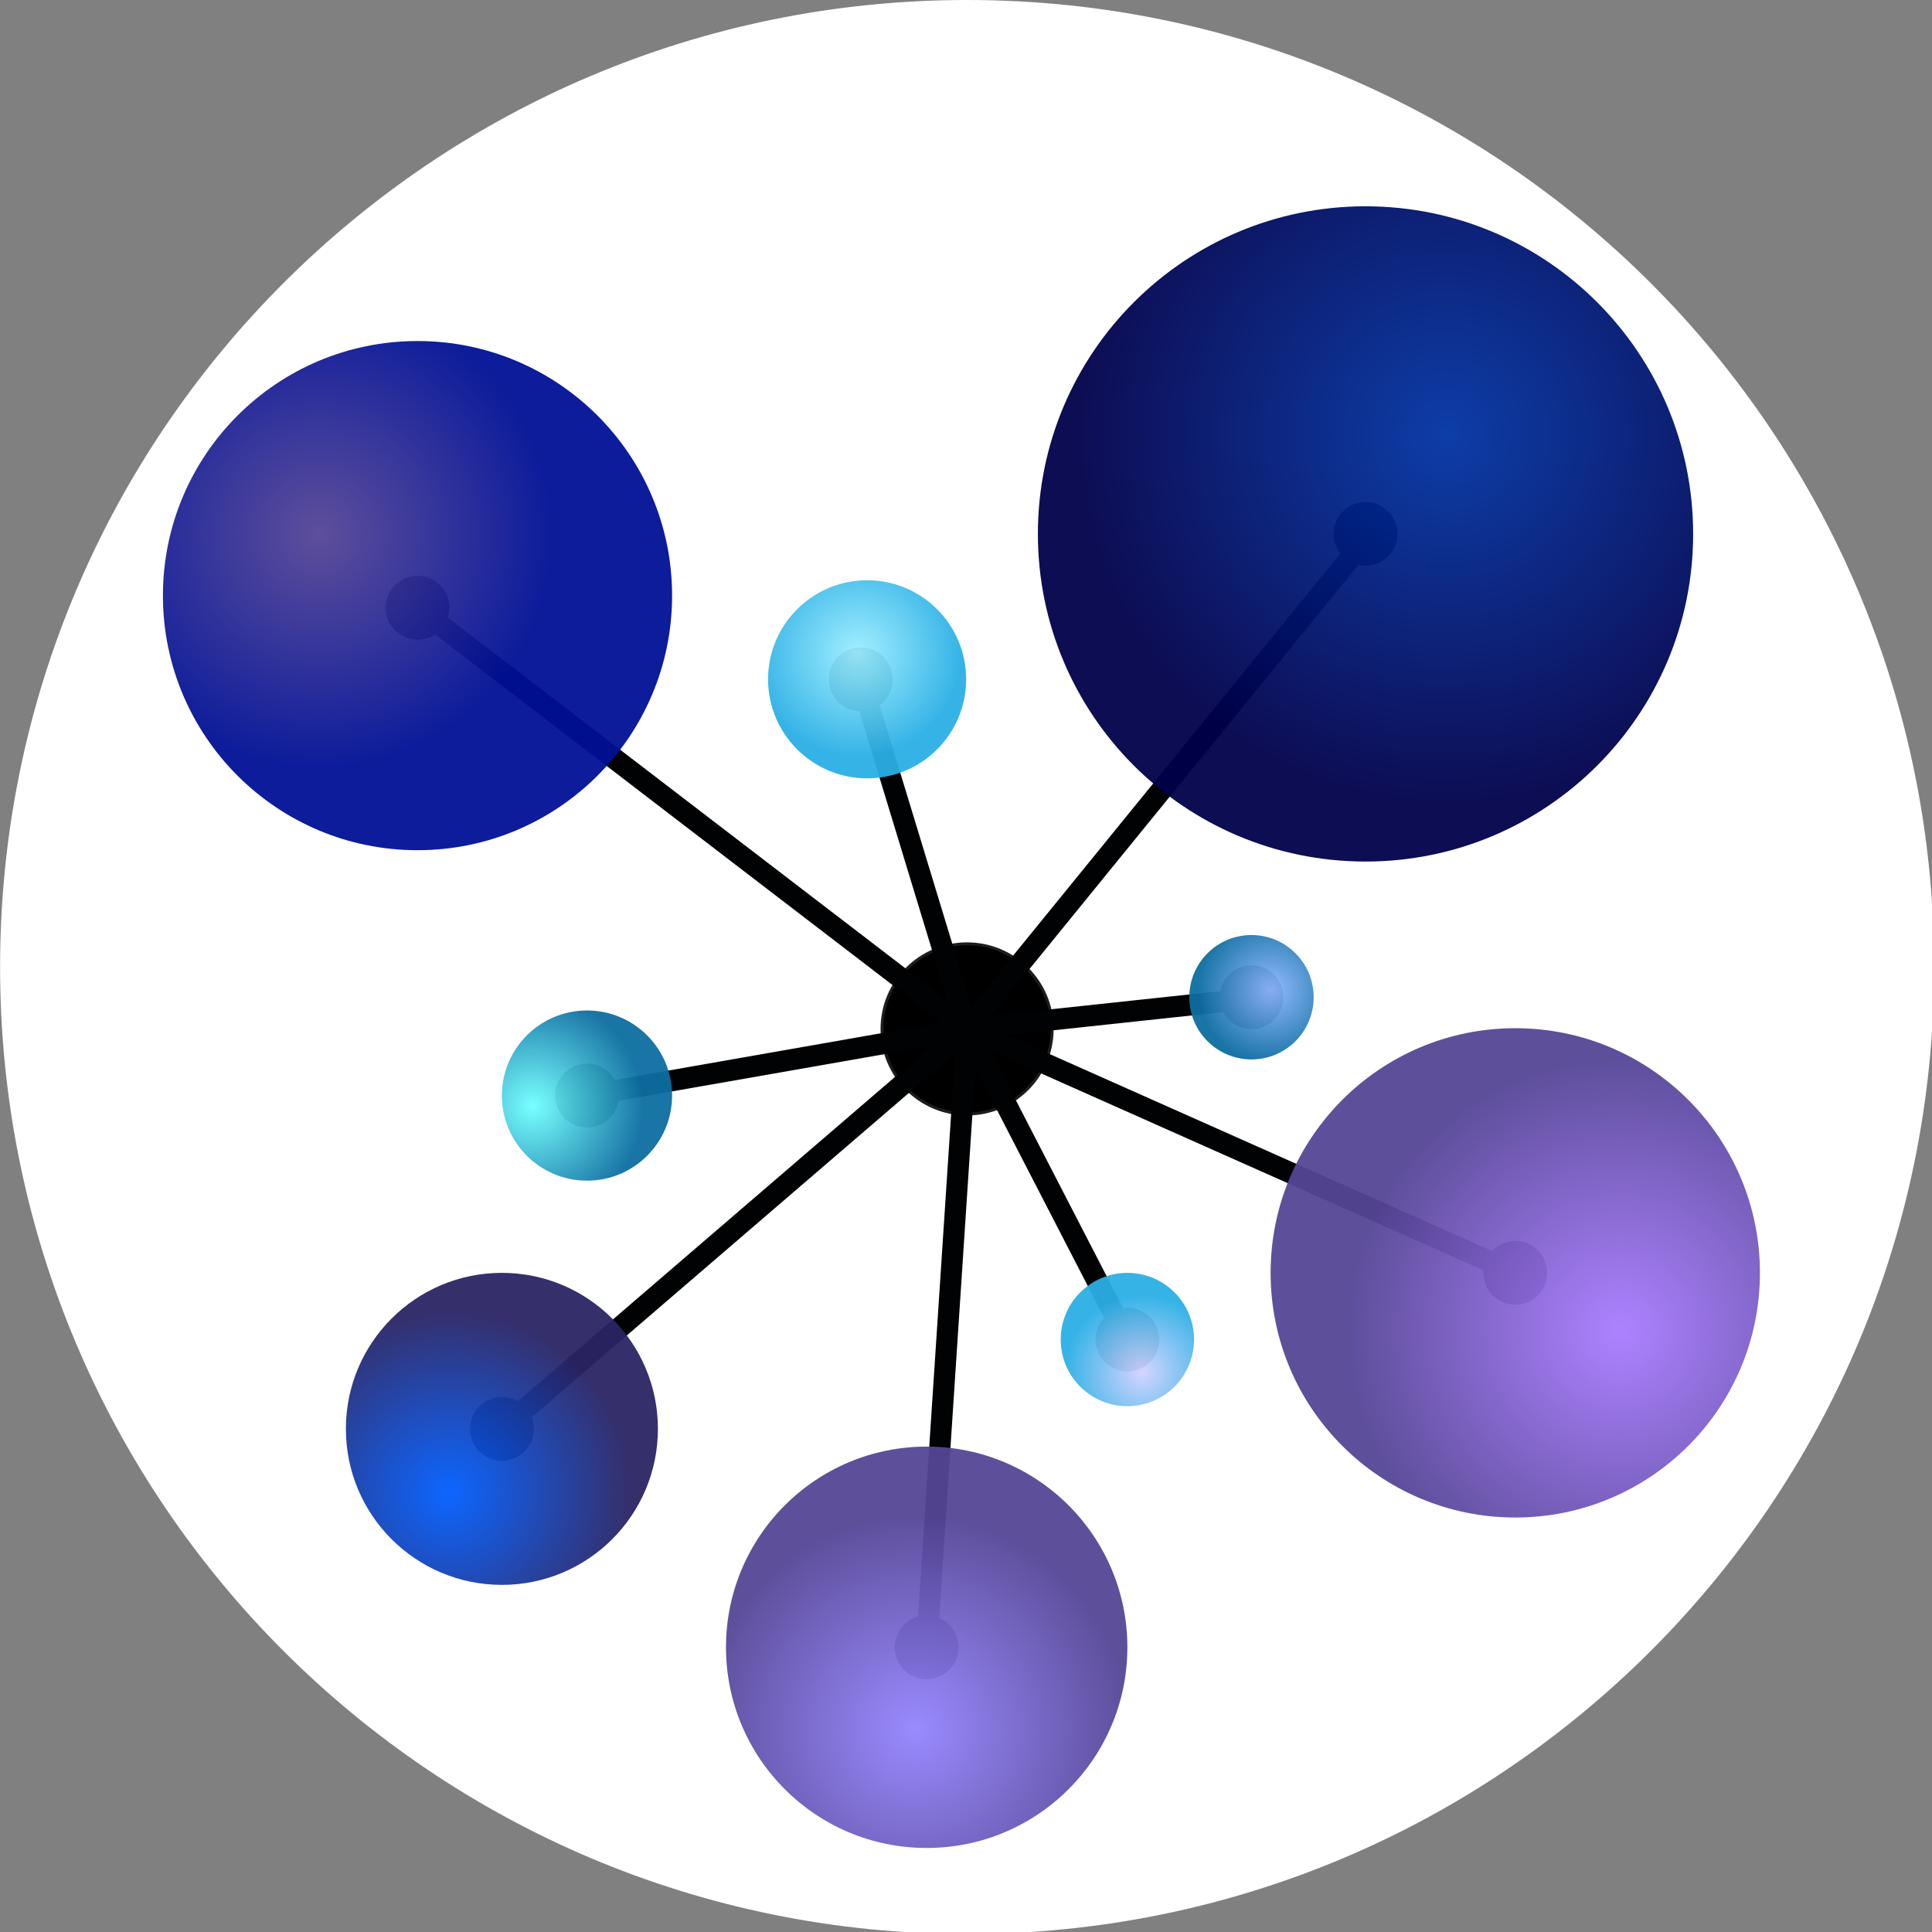 <?xml version="1.0" encoding="UTF-8" standalone="no"?>
<!DOCTYPE svg PUBLIC "-//W3C//DTD SVG 1.1//EN" "http://www.w3.org/Graphics/SVG/1.1/DTD/svg11.dtd">
<svg width="100%" height="100%" viewBox="0 0 1024 1024" version="1.1" xmlns="http://www.w3.org/2000/svg" xmlns:xlink="http://www.w3.org/1999/xlink" xml:space="preserve" xmlns:serif="http://www.serif.com/" style="fill-rule:evenodd;clip-rule:evenodd;stroke-miterlimit:10;">
    <rect x="0" y="0" width="1024" height="1024" fill="#808080" stroke="none"/>
    <g id="Capa-1" serif:id="Capa 1" transform="matrix(4.167,0,0,4.167,-529.667,0)">
        <g transform="matrix(0.492,0,0,0.492,127.12,-1.95399e-13)">
            <path d="M500,250C500,388.071 388.071,500 250,500C111.929,500 0,388.071 0,250C0,111.929 111.929,0 250,0C388.071,0 500,111.929 500,250" style="fill:white;fill-rule:nonzero;"/>
        </g>
        <g transform="matrix(0.492,0,0,0.492,127.12,-1.95399e-13)">
            <path d="M272,266C272,278.15 262.15,288 250,288C237.85,288 228,278.15 228,266C228,253.85 237.85,244 250,244C262.15,244 272,253.85 272,266" style="fill-rule:nonzero;"/>
        </g>
        <g transform="matrix(0.492,0,0,0.492,127.12,-1.95399e-13)">
            <path d="M272,266C272,278.15 262.15,288 250,288C237.85,288 228,278.15 228,266C228,253.85 237.85,244 250,244C262.15,244 272,253.85 272,266Z" style="fill:none;fill-rule:nonzero;stroke:rgb(29,29,27);stroke-width:0.75px;"/>
        </g>
        <g transform="matrix(0.492,0,0,0.492,127.12,-1.95399e-13)">
            <path d="M247.25,267.1C246.466,279.016 245.681,290.932 244.897,302.848C243.352,326.319 241.807,349.79 240.262,373.261C239.169,389.873 238.076,406.484 236.982,423.096C236.922,424.02 236.861,424.943 236.8,425.867C236.567,429.409 242.068,429.387 242.3,425.867C243.084,413.951 243.869,402.035 244.653,390.119C246.198,366.648 247.743,343.177 249.288,319.706C250.381,303.094 251.474,286.482 252.568,269.871C252.628,268.947 252.689,268.024 252.75,267.1C252.983,263.557 247.482,263.58 247.25,267.1" style="fill:rgb(1,2,3);fill-rule:nonzero;"/>
        </g>
        <g transform="matrix(0.492,0,0,0.492,127.12,-1.95399e-13)">
            <path d="M247.625,267.388C255.369,282.395 263.113,297.403 270.857,312.41C276.924,324.17 282.991,335.929 289.059,347.688C290.686,350.841 295.431,348.058 293.808,344.912C286.065,329.905 278.321,314.897 270.577,299.89C264.51,288.13 258.443,276.371 252.374,264.612C250.748,261.459 246.002,264.242 247.625,267.388" style="fill:rgb(1,2,3);fill-rule:nonzero;"/>
        </g>
        <g transform="matrix(0.492,0,0,0.492,127.12,-1.95399e-13)">
            <path d="M248.612,268.375C259.718,273.318 270.825,278.26 281.931,283.203C303.443,292.776 324.955,302.349 346.467,311.922C360.673,318.244 374.878,324.566 389.085,330.888C389.499,331.072 389.914,331.257 390.329,331.442C391.698,332.051 393.272,331.853 394.091,330.455C394.785,329.27 394.475,327.302 393.105,326.693C381.998,321.75 370.892,316.807 359.785,311.865C338.273,302.292 316.762,292.718 295.25,283.145C281.044,276.823 266.838,270.502 252.632,264.18C252.217,263.995 251.803,263.81 251.388,263.626C250.019,263.017 248.444,263.215 247.625,264.613C246.931,265.797 247.242,267.765 248.612,268.375" style="fill:rgb(1,2,3);fill-rule:nonzero;"/>
        </g>
        <g transform="matrix(0.492,0,0,0.492,127.12,-1.95399e-13)">
            <path d="M250,268.75C267.935,266.827 285.871,264.903 303.807,262.98C310.377,262.276 316.947,261.571 323.517,260.867C325.007,260.707 326.267,259.737 326.267,258.117C326.267,256.739 325.01,255.206 323.517,255.367C305.581,257.29 287.646,259.213 269.71,261.137C263.14,261.841 256.57,262.546 250,263.25C248.51,263.41 247.25,264.38 247.25,266C247.25,267.378 248.507,268.91 250,268.75" style="fill:rgb(1,2,3);fill-rule:nonzero;"/>
        </g>
        <g transform="matrix(0.492,0,0,0.492,127.12,-1.95399e-13)">
            <path d="M352.189,136.089C344.853,145.104 337.516,154.119 330.181,163.135C315.395,181.304 300.61,199.473 285.825,217.642C274.425,231.651 263.026,245.659 251.627,259.667C250.436,261.13 249.246,262.593 248.056,264.056C247.11,265.217 246.915,266.804 248.056,267.945C249.034,268.923 250.997,269.109 251.945,267.945C259.281,258.93 266.617,249.914 273.953,240.899C288.738,222.73 303.524,204.561 318.309,186.391C329.708,172.383 341.108,158.375 352.507,144.367C353.697,142.904 354.888,141.441 356.078,139.978C357.023,138.817 357.219,137.229 356.078,136.089C355.1,135.111 353.136,134.925 352.189,136.089" style="fill:rgb(1,2,3);fill-rule:nonzero;"/>
        </g>
        <g transform="matrix(0.492,0,0,0.492,127.12,-1.95399e-13)">
            <path d="M219.848,176.348C224.662,192.171 229.476,207.993 234.291,223.816C238.643,238.121 242.996,252.426 247.348,266.731C248.377,270.115 253.687,268.671 252.651,265.269C247.837,249.447 243.023,233.624 238.209,217.802C233.856,203.496 229.504,189.191 225.151,174.886C224.122,171.503 218.813,172.946 219.848,176.348" style="fill:rgb(1,2,3);fill-rule:nonzero;"/>
        </g>
        <g transform="matrix(0.492,0,0,0.492,127.12,-1.95399e-13)">
            <path d="M106.529,159.475C115.183,166.108 123.836,172.74 132.49,179.373C150.754,193.372 169.019,207.371 187.284,221.37C203.615,233.887 219.946,246.403 236.277,258.92C240.388,262.072 244.501,265.224 248.612,268.375C249.805,269.289 251.688,268.561 252.375,267.388C253.204,265.973 252.576,264.536 251.388,263.626C242.735,256.993 234.081,250.361 225.427,243.728C207.162,229.729 188.898,215.73 170.633,201.731C154.302,189.214 137.972,176.698 121.641,164.181C117.529,161.029 113.417,157.877 109.305,154.726C108.112,153.811 106.229,154.54 105.542,155.713C104.713,157.128 105.342,158.565 106.529,159.475" style="fill:rgb(1,2,3);fill-rule:nonzero;"/>
        </g>
        <g transform="matrix(0.492,0,0,0.492,127.12,-1.95399e-13)">
            <path d="M152.464,285.885C168.301,283.108 184.138,280.33 199.976,277.553C216.847,274.594 233.718,271.635 250.59,268.676C250.637,268.668 250.684,268.66 250.731,268.652C254.219,268.04 252.736,262.74 249.268,263.348C233.431,266.126 217.594,268.903 201.757,271.68C184.885,274.639 168.014,277.598 151.143,280.557C151.096,280.565 151.049,280.573 151.002,280.582C147.513,281.194 148.996,286.493 152.464,285.885" style="fill:rgb(1,2,3);fill-rule:nonzero;"/>
        </g>
        <g transform="matrix(0.492,0,0,0.492,127.12,-1.95399e-13)">
            <path d="M131.678,371.345L158.903,347.938C176.741,332.602 194.58,317.264 212.419,301.927C224.943,291.16 237.467,280.392 249.991,269.624C250.643,269.064 251.293,268.505 251.945,267.945C254.639,265.629 250.73,261.757 248.055,264.056C238.981,271.858 229.906,279.66 220.831,287.462C202.992,302.8 185.153,318.137 167.314,333.473L129.742,365.777C129.091,366.336 128.44,366.896 127.789,367.456C125.095,369.772 129.004,373.644 131.678,371.345" style="fill:rgb(1,2,3);fill-rule:nonzero;"/>
        </g>
        <g transform="matrix(0.492,0,0,0.492,127.12,-1.95399e-13)">
            <path d="M116.167,157.1C116.167,161.656 112.473,165.35 107.917,165.35C103.361,165.35 99.667,161.656 99.667,157.1C99.667,152.544 103.361,148.85 107.917,148.85C112.473,148.85 116.167,152.544 116.167,157.1" style="fill:rgb(1,2,3);fill-rule:nonzero;"/>
        </g>
        <g transform="matrix(0.492,0,0,0.492,127.12,-1.95399e-13)">
            <path d="M230.75,175.617C230.75,180.173 227.056,183.867 222.5,183.867C217.944,183.867 214.25,180.173 214.25,175.617C214.25,171.061 217.944,167.367 222.5,167.367C227.056,167.367 230.75,171.061 230.75,175.617" style="fill:rgb(1,2,3);fill-rule:nonzero;"/>
        </g>
        <g transform="matrix(0.492,0,0,0.492,127.12,-1.95399e-13)">
            <path d="M361.251,138.033C361.251,142.589 357.557,146.283 353.001,146.283C348.445,146.283 344.751,142.589 344.751,138.033C344.751,133.477 348.445,129.783 353.001,129.783C357.557,129.783 361.251,133.477 361.251,138.033" style="fill:rgb(1,2,3);fill-rule:nonzero;"/>
        </g>
        <g transform="matrix(0.492,0,0,0.492,127.12,-1.95399e-13)">
            <path d="M331.767,257.811C331.767,262.367 328.073,266.061 323.517,266.061C318.961,266.061 315.267,262.367 315.267,257.811C315.267,253.255 318.961,249.561 323.517,249.561C328.073,249.561 331.767,253.255 331.767,257.811" style="fill:rgb(1,2,3);fill-rule:nonzero;"/>
        </g>
        <g transform="matrix(0.492,0,0,0.492,127.12,-1.95399e-13)">
            <path d="M159.983,283.233C159.983,287.789 156.289,291.483 151.733,291.483C147.177,291.483 143.483,287.789 143.483,283.233C143.483,278.677 147.177,274.983 151.733,274.983C156.289,274.983 159.983,278.677 159.983,283.233" style="fill:rgb(1,2,3);fill-rule:nonzero;"/>
        </g>
        <g transform="matrix(0.492,0,0,0.492,127.12,-1.95399e-13)">
            <path d="M137.983,369.4C137.983,373.956 134.289,377.65 129.733,377.65C125.177,377.65 121.483,373.956 121.483,369.4C121.483,364.844 125.177,361.15 129.733,361.15C134.289,361.15 137.983,364.844 137.983,369.4" style="fill:rgb(1,2,3);fill-rule:nonzero;"/>
        </g>
        <g transform="matrix(0.492,0,0,0.492,127.12,-1.95399e-13)">
            <path d="M247.8,425.867C247.8,430.423 244.106,434.117 239.55,434.117C234.994,434.117 231.3,430.423 231.3,425.867C231.3,421.311 234.994,417.617 239.55,417.617C244.106,417.617 247.8,421.311 247.8,425.867" style="fill:rgb(1,2,3);fill-rule:nonzero;"/>
        </g>
        <g transform="matrix(0.492,0,0,0.492,127.12,-1.95399e-13)">
            <path d="M299.683,346.3C299.683,350.856 295.989,354.55 291.433,354.55C286.877,354.55 283.183,350.856 283.183,346.3C283.183,341.744 286.877,338.05 291.433,338.05C295.989,338.05 299.683,341.744 299.683,346.3" style="fill:rgb(1,2,3);fill-rule:nonzero;"/>
        </g>
        <g transform="matrix(0.492,0,0,0.492,127.12,-1.95399e-13)">
            <path d="M399.967,329.067C399.967,333.623 396.273,337.317 391.717,337.317C387.161,337.317 383.467,333.623 383.467,329.067C383.467,324.511 387.161,320.817 391.717,320.817C396.273,320.817 399.967,324.511 399.967,329.067" style="fill:rgb(1,2,3);fill-rule:nonzero;"/>
        </g>
        <g transform="matrix(0.492,0,0,0.492,127.12,-1.95399e-13)">
            <path d="M437.701,138.033C437.701,184.812 399.78,222.733 353.001,222.733C306.222,222.733 268.301,184.812 268.301,138.033C268.301,91.254 306.222,53.333 353.001,53.333C399.78,53.333 437.701,91.254 437.701,138.033" style="fill:url(#_Radial1);fill-rule:nonzero;"/>
        </g>
        <g transform="matrix(0.492,0,0,0.492,127.12,-1.95399e-13)">
            <path d="M173.733,153.983C173.733,190.332 144.266,219.8 107.916,219.8C71.567,219.8 42.1,190.332 42.1,153.983C42.1,117.634 71.567,88.166 107.916,88.166C144.266,88.166 173.733,117.634 173.733,153.983" style="fill:url(#_Radial2);fill-rule:nonzero;"/>
        </g>
        <g transform="matrix(0.492,0,0,0.492,127.12,-1.95399e-13)">
            <path d="M249.755,175.617C249.755,189.758 238.292,201.222 224.15,201.222C210.009,201.222 198.546,189.758 198.546,175.617C198.546,161.476 210.009,150.012 224.15,150.012C238.292,150.012 249.755,161.476 249.755,175.617" style="fill:url(#_Radial3);fill-rule:nonzero;"/>
        </g>
        <g transform="matrix(0.492,0,0,0.492,127.12,-1.95399e-13)">
            <path d="M454.967,329.067C454.967,363.999 426.649,392.317 391.717,392.317C356.785,392.317 328.467,363.999 328.467,329.067C328.467,294.135 356.785,265.817 391.717,265.817C426.649,265.817 454.967,294.135 454.967,329.067" style="fill:url(#_Radial4);fill-rule:nonzero;"/>
        </g>
        <g transform="matrix(0.492,0,0,0.492,127.12,-1.95399e-13)">
            <path d="M170.067,369.4C170.067,391.675 152.009,409.733 129.734,409.733C107.458,409.733 89.4,391.675 89.4,369.4C89.4,347.125 107.458,329.067 129.734,329.067C152.009,329.067 170.067,347.125 170.067,369.4" style="fill:url(#_Radial5);fill-rule:nonzero;"/>
        </g>
        <g transform="matrix(0.492,0,0,0.492,127.12,-1.95399e-13)">
            <path d="M339.594,257.811C339.594,266.69 332.396,273.888 323.517,273.888C314.638,273.888 307.44,266.69 307.44,257.811C307.44,248.932 314.638,241.734 323.517,241.734C332.396,241.734 339.594,248.932 339.594,257.811" style="fill:url(#_Radial6);fill-rule:nonzero;"/>
        </g>
        <g transform="matrix(0.492,0,0,0.492,127.12,-1.95399e-13)">
            <path d="M239.55,373.983C210.896,373.983 187.667,397.212 187.667,425.866C187.667,454.521 210.896,477.75 239.55,477.75C268.204,477.75 291.433,454.521 291.433,425.866C291.433,397.212 268.204,373.983 239.55,373.983" style="fill:url(#_Radial7);fill-rule:nonzero;"/>
        </g>
        <g transform="matrix(0.492,0,0,0.492,127.12,-1.95399e-13)">
            <path d="M173.733,283.233C173.733,295.383 163.883,305.233 151.733,305.233C139.583,305.233 129.733,295.383 129.733,283.233C129.733,271.083 139.583,261.233 151.733,261.233C163.883,261.233 173.733,271.083 173.733,283.233" style="fill:url(#_Radial8);fill-rule:nonzero;"/>
        </g>
        <g transform="matrix(0.492,0,0,0.492,127.12,-1.95399e-13)">
            <path d="M308.667,346.3C308.667,355.818 300.951,363.533 291.434,363.533C281.916,363.533 274.2,355.818 274.2,346.3C274.2,336.782 281.916,329.067 291.434,329.067C300.951,329.067 308.667,336.782 308.667,346.3" style="fill:url(#_Radial9);fill-rule:nonzero;"/>
        </g>
    </g>
    <defs>
        <radialGradient id="_Radial1" cx="0" cy="0" r="1" gradientUnits="userSpaceOnUse" gradientTransform="matrix(-58.235,75.294,-75.294,-58.235,374.118,112.353)"><stop offset="0" style="stop-color:rgb(0,51,163);stop-opacity:0.95"/><stop offset="1" style="stop-color:rgb(0,0,75);stop-opacity:0.95"/></radialGradient>
        <radialGradient id="_Radial2" cx="0" cy="0" r="1" gradientUnits="userSpaceOnUse" gradientTransform="matrix(47.38,37.583,-37.583,47.38,82.353,138.033)"><stop offset="0" style="stop-color:rgb(85,69,150);stop-opacity:0.95"/><stop offset="1" style="stop-color:rgb(0,16,149);stop-opacity:0.95"/></radialGradient>
        <radialGradient id="_Radial3" cx="0" cy="0" r="1" gradientUnits="userSpaceOnUse" gradientTransform="matrix(7.059,25.882,-25.882,7.059,221.765,168.824)"><stop offset="0" style="stop-color:rgb(157,238,255);stop-opacity:0.95"/><stop offset="1" style="stop-color:rgb(42,175,229);stop-opacity:0.95"/></radialGradient>
        <radialGradient id="_Radial4" cx="0" cy="0" r="1" gradientUnits="userSpaceOnUse" gradientTransform="matrix(-62.353,-32.941,32.941,-62.353,418.824,344.118)"><stop offset="0" style="stop-color:rgb(169,123,255);stop-opacity:0.95"/><stop offset="1" style="stop-color:rgb(85,69,150);stop-opacity:0.95"/></radialGradient>
        <radialGradient id="_Radial5" cx="0" cy="0" r="1" gradientUnits="userSpaceOnUse" gradientTransform="matrix(32.353,-34.118,34.118,32.353,115.882,385.882)"><stop offset="0" style="stop-color:rgb(0,94,255);stop-opacity:0.95"/><stop offset="1" style="stop-color:rgb(42,36,100);stop-opacity:0.95"/></radialGradient>
        <radialGradient id="_Radial6" cx="0" cy="0" r="1" gradientUnits="userSpaceOnUse" gradientTransform="matrix(-18.467,4.118,-4.118,-18.467,328.467,255.882)"><stop offset="0" style="stop-color:rgb(143,183,255);stop-opacity:0.95"/><stop offset="1" style="stop-color:rgb(12,109,160);stop-opacity:0.95"/></radialGradient>
        <radialGradient id="_Radial7" cx="0" cy="0" r="1" gradientUnits="userSpaceOnUse" gradientTransform="matrix(3.079,-55.294,55.294,3.079,236.471,447.059)"><stop offset="0" style="stop-color:rgb(148,132,255);stop-opacity:0.95"/><stop offset="1" style="stop-color:rgb(85,69,150);stop-opacity:0.95"/></radialGradient>
        <radialGradient id="_Radial8" cx="0" cy="0" r="1" gradientUnits="userSpaceOnUse" gradientTransform="matrix(28.235,-5.345,5.345,28.235,137.647,285.934)"><stop offset="0" style="stop-color:rgb(112,255,255);stop-opacity:0.95"/><stop offset="1" style="stop-color:rgb(12,109,160);stop-opacity:0.95"/></radialGradient>
        <radialGradient id="_Radial9" cx="0" cy="0" r="1" gradientUnits="userSpaceOnUse" gradientTransform="matrix(-8.235,-18.235,18.235,-8.235,295.294,354.706)"><stop offset="0" style="stop-color:rgb(210,210,255);stop-opacity:0.95"/><stop offset="1" style="stop-color:rgb(42,175,229);stop-opacity:0.95"/></radialGradient>
    </defs>
</svg>
